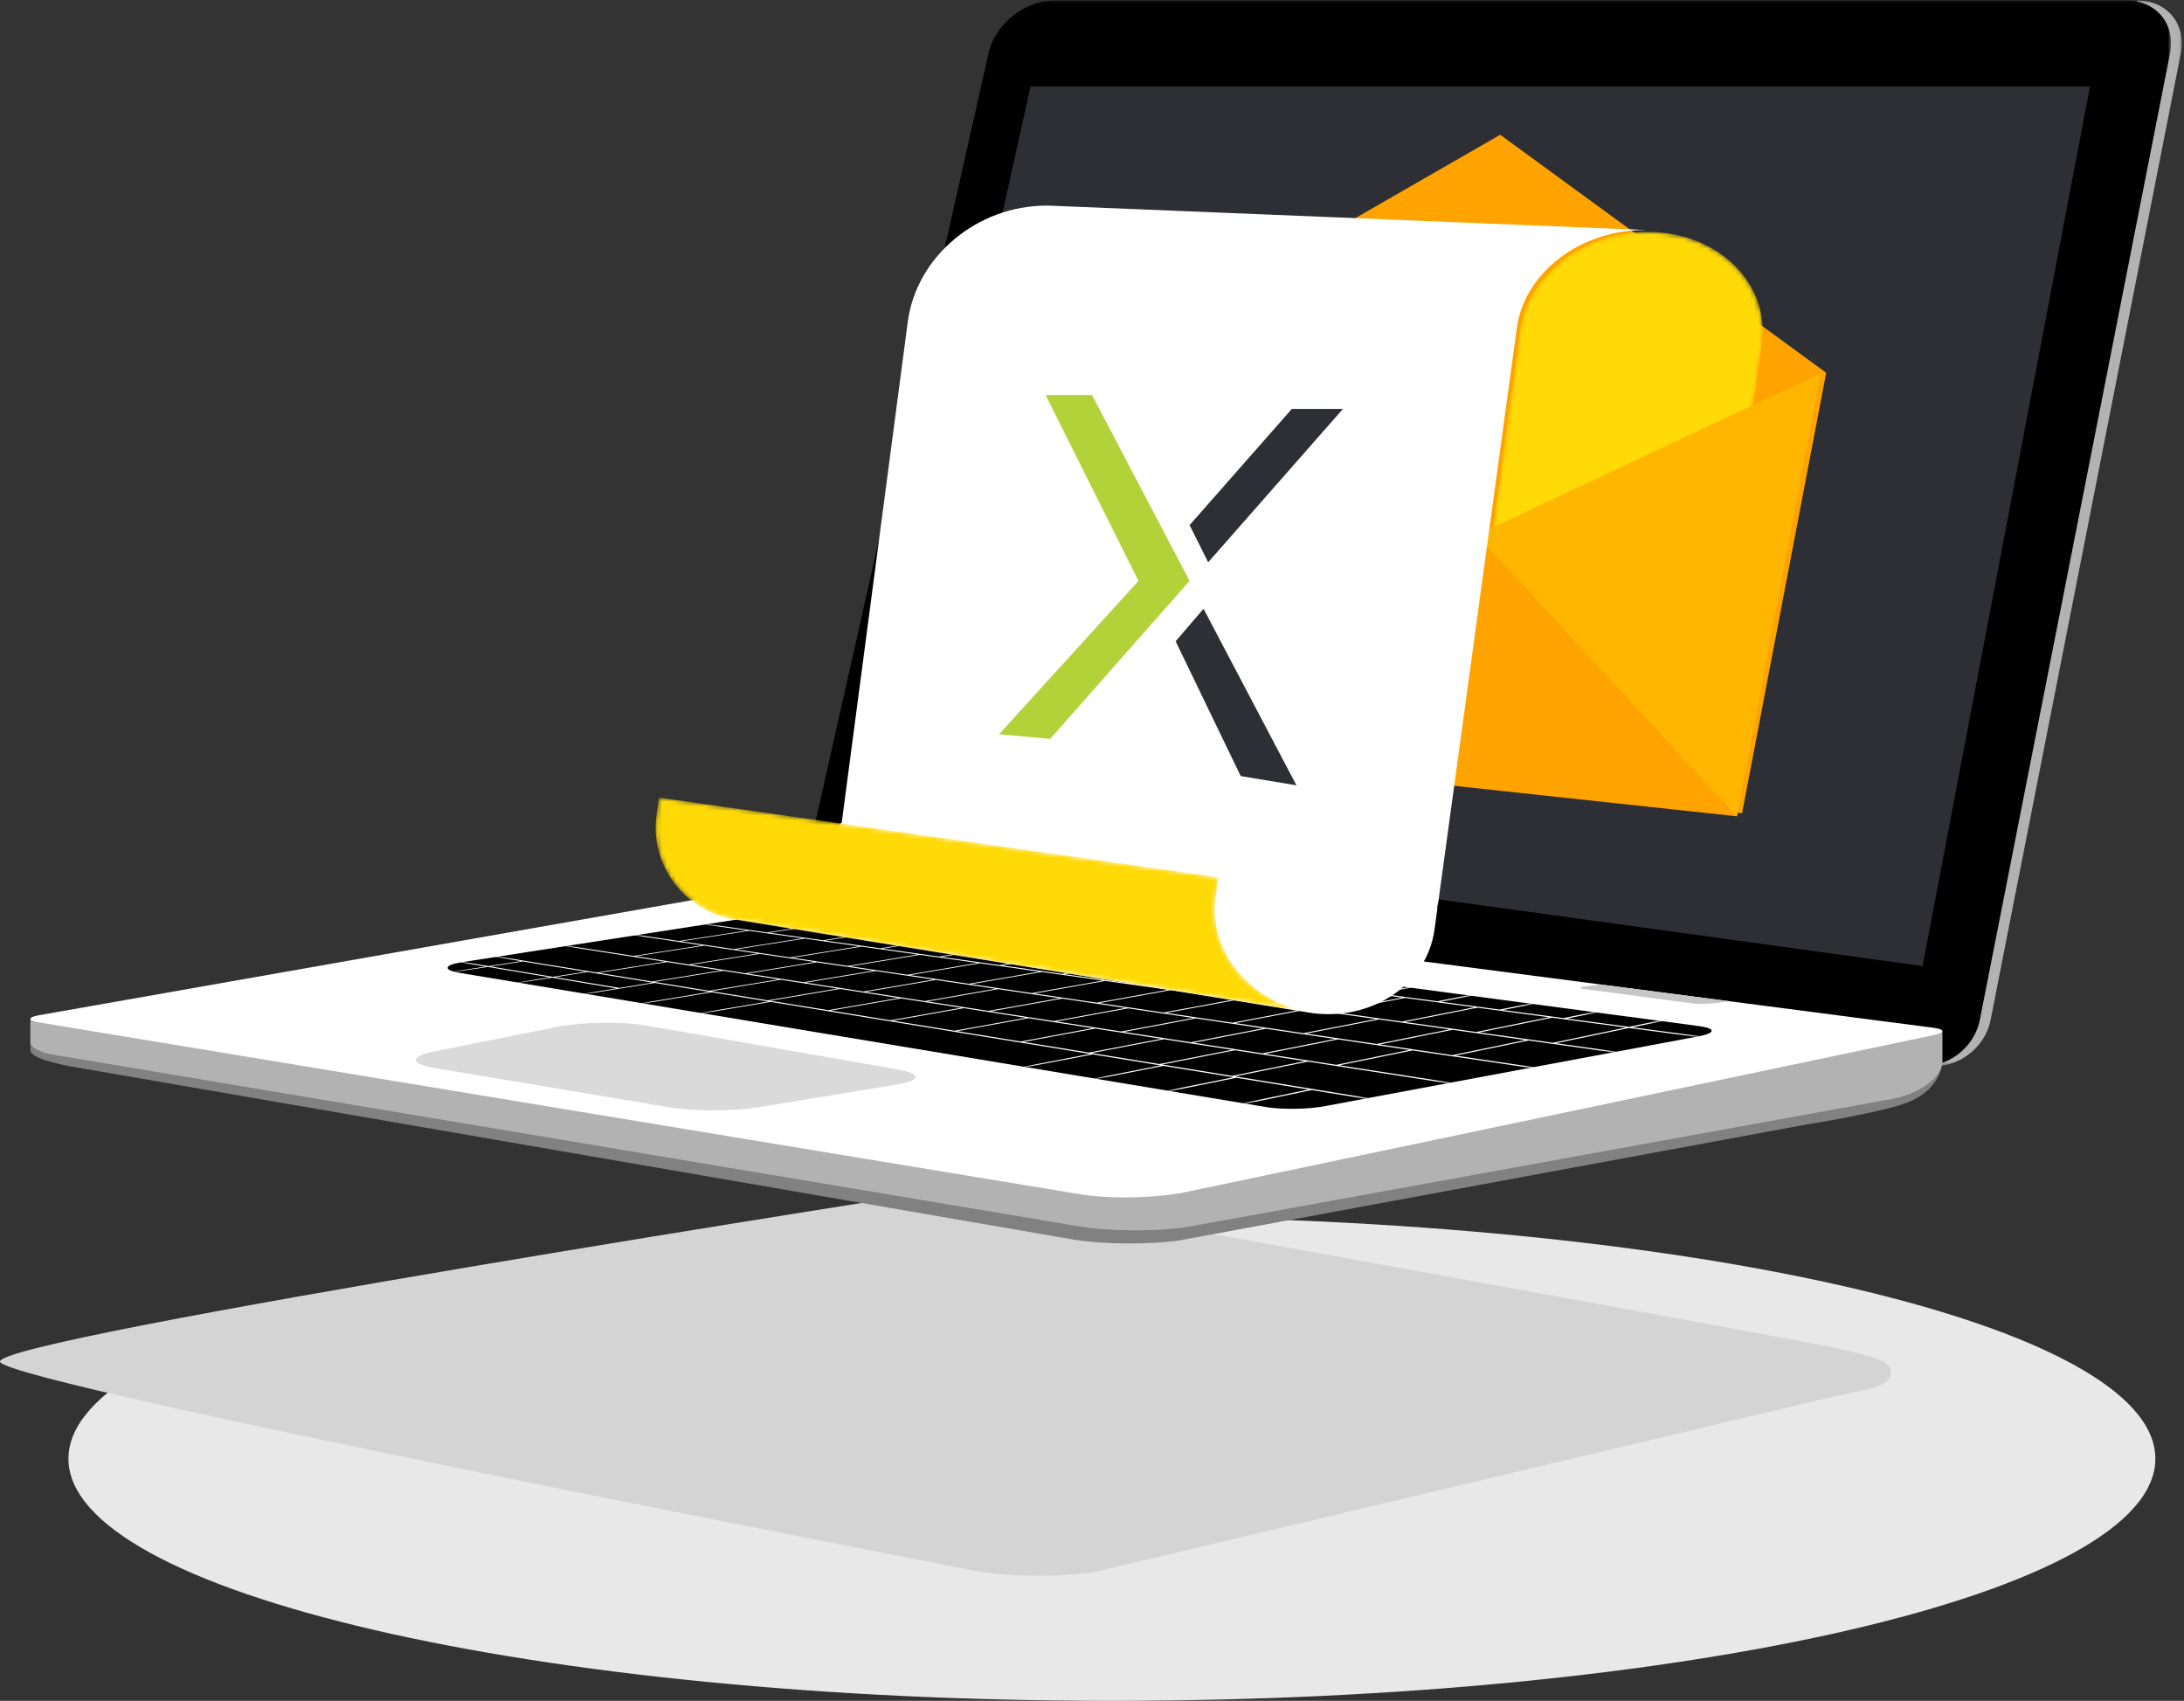 <?xml version="1.0" encoding="UTF-8"?>
<svg width="470px" height="366px" viewBox="0 0 470 366" version="1.1" xmlns="http://www.w3.org/2000/svg" xmlns:xlink="http://www.w3.org/1999/xlink">
    <rect x="0" y="0" width="470" height="366" fill="#333333" stroke="none"/>
    <title>4E82D86B-31D3-409F-8034-7A87035DF2D3</title>
    <defs>
        <polygon id="path-1" points="0.051 0.096 54.96 0.096 54.96 229.446 0.051 229.446"></polygon>
        <polygon id="path-3" points="0.959 0.096 295.142 0.096 295.142 229.447 0.959 229.447"></polygon>
        <path d="M71.929,1.354 L3.148,12.029 C-0.415,12.681 -0.406,13.692 3.166,14.284 L3.166,14.284 L176.895,43.225 C180.467,43.818 186.237,43.714 189.785,42.993 L189.785,42.993 L270.336,27.933 C273.885,27.212 273.851,26.239 270.262,25.76 L270.262,25.76 L84.875,1.039 C83.439,0.846 81.647,0.755 79.787,0.755 L79.787,0.755 C77.002,0.754 74.064,0.961 71.929,1.354 L71.929,1.354 Z" id="path-5"></path>
        <path d="M7.15,21.991 L0.554,70.242 L52.217,74.879 L59.148,24.913 C60.901,12.268 50.328,1.517 35.79,0.924 L35.79,0.924 C35.37,0.907 34.955,0.898 34.538,0.898 L34.538,0.898 C20.796,0.899 8.77,10.141 7.15,21.991" id="path-7"></path>
        <path d="M0.255,4.643 C-1.137,15.219 6.39,25.182 17.228,26.928 L17.228,26.928 C17.444,26.962 17.659,26.987 17.874,27.014 L17.874,27.014 L17.87,27.032 L141.158,46.895 C128.141,44.798 119.039,33.752 120.616,22.181 L120.616,22.181 L121.214,17.779 L40.512,6.282 L0.785,0.622 L0.255,4.643 Z" id="path-9"></path>
    </defs>
    <g id="Pages" stroke="none" stroke-width="1" fill="none" fill-rule="evenodd">
        <g id="v0-|-Step-4" transform="translate(-835, -2768)">
            <g id="Start-Today" transform="translate(135, 2768)">
                <g id="graphic-laptopmail" transform="translate(700, 0)">
                    <g id="Group-27">
                        <path d="M14.729,313.903 C14.729,342.675 115.265,366 239.283,366 C363.298,366 463.834,342.675 463.834,313.903 C463.834,285.131 363.298,261.806 239.283,261.806 C115.265,261.806 14.729,285.131 14.729,313.903" id="Fill-1" fill="#E8E8E8"></path>
                        <path d="M206.098,255.605 C206.098,255.605 386.655,288.203 394.806,290.024 C402.956,291.843 406.967,292.837 406.967,295.29 C406.967,298.651 401.507,298.895 394.806,300.485 C388.105,302.076 235.508,338.283 235.508,338.283 C228.695,339.365 217.656,339.331 210.85,338.207 C210.85,338.207 2.932,298.105 0.03,293.095 C-2.872,288.087 206.098,255.605 206.098,255.605" id="Fill-3" fill="#D4D4D4"></path>
                        <g id="Group-7" transform="translate(414.57, 0)">
                            <mask id="mask-2" fill="white">
                                <use xlink:href="#path-1"></use>
                            </mask>
                            <g id="Clip-6"></g>
                            <path d="M45.367,0.095 C51.785,0.095 55.981,5.198 54.743,11.494 L13.816,219.45 C12.577,225.746 6.415,230.176 0.051,229.346 L45.367,0.095 Z" id="Fill-5" fill="#B2B2B2" mask="url(#mask-2)"></path>
                        </g>
                        <g id="Group-10" transform="translate(172.064, 0)">
                            <mask id="mask-4" fill="white">
                                <use xlink:href="#path-3"></use>
                            </mask>
                            <g id="Clip-9"></g>
                            <path d="M40.681,11.429 C42.091,5.17 48.436,0.096 54.852,0.096 L285.55,0.096 C291.967,0.096 296.163,5.199 294.925,11.494 L254,219.45 C252.759,225.747 246.596,230.176 240.233,229.347 L10.209,199.351 C3.848,198.521 -0.169,192.775 1.241,186.516 L40.681,11.429 Z" id="Fill-8" fill="#000000" mask="url(#mask-4)"></path>
                        </g>
                        <path d="M418.01,228.378 C418.01,228.378 418.01,234.987 409.115,237.721 C405.64,238.905 395.199,240.988 388.856,241.957 L253.937,266.893 C247.594,267.862 237.32,267.794 230.99,266.74 L16.937,229.778 C16.937,229.778 6.55,228.2 6.55,226.039 L6.55,220.175 L172.749,202.282 L418.01,228.378 Z" id="Fill-11" fill="#818181"></path>
                        <path d="M172.749,202.283 L316.484,221.321 L418.01,221.988 L418.01,228.378 C418.01,231.907 412.873,235.583 406.534,236.589 L255.477,264.026 C249.138,265.032 238.868,264.999 232.536,263.954 L11.133,226.897 C8.602,226.473 6.55,225.35 6.55,224.388 L6.55,219.182 L31.144,219.443 L172.749,202.283 Z" id="Fill-13" fill="#B2B2B2"></path>
                        <path d="M8.443,218.457 L168.173,190.311 C170.699,189.865 174.813,189.777 177.357,190.114 L416.083,221.166 C418.628,221.503 418.655,222.207 416.143,222.739 L255.368,256.486 C249.089,257.819 238.868,258.051 232.536,257.006 L8.451,220.02 C5.919,219.602 5.915,218.903 8.443,218.457" id="Fill-15" fill="#FFFFFF"></path>
                        <path d="M98.989,207.118 L167.653,196.472 C171.208,195.821 176.995,195.681 180.577,196.158 L365.645,220.808 C369.228,221.285 369.262,222.256 365.72,222.976 L285.307,237.992 C281.765,238.711 276.003,238.815 272.437,238.224 L99.008,209.366 C95.442,208.776 95.433,207.768 98.989,207.118" id="Fill-17" fill="#000000"></path>
                        <path d="M194.047,192.897 L195.756,192.507 L219.06,195.539 L216.294,195.985 C215.027,196.189 212.968,196.217 211.696,196.048 L194.111,193.712 C192.838,193.544 192.809,193.178 194.047,192.897" id="Fill-19" fill="#C6C6C6"></path>
                        <path d="M341.066,212.26 L344.45,211.848 L372.246,215.463 L368.615,215.913 C367.343,216.071 365.278,216.062 364.005,215.892 L341.063,212.847 C339.792,212.677 339.792,212.415 341.066,212.26" id="Fill-21" fill="#C6C6C6"></path>
                        <polygon id="Fill-23" fill="#2E2E35" points="449.772 18.615 413.741 207.89 186.679 176.609 221.775 18.615"></polygon>
                        <path d="M93.46,226.26 L119.963,220.956 C125.295,219.889 133.959,219.783 139.315,220.718 L193,230.096 C198.357,231.031 198.349,232.503 192.984,233.383 L163.15,238.275 C157.784,239.156 149.088,239.14 143.725,238.24 L93.515,229.821 C88.152,228.922 88.128,227.328 93.46,226.26" id="Fill-25" fill="#DADADA"></path>
                    </g>
                    <g id="Group-30" transform="translate(96, 195)">
                        <mask id="mask-6" fill="white">
                            <use xlink:href="#path-5"></use>
                        </mask>
                        <g id="Clip-29"></g>
                        <path d="M9.597,12.97 L16.56,11.902 L30.007,14.094 L22.977,15.2 L9.597,12.97 Z M23.463,15.28 L30.494,14.174 L44.402,16.44 L37.305,17.586 L23.463,15.28 Z M44.822,16.291 L59.628,13.901 L71.505,15.744 L56.593,18.205 L44.822,16.291 Z M57.112,18.29 L72.029,15.826 L84.247,17.723 L69.225,20.261 L57.112,18.29 Z M69.761,20.348 L84.786,17.807 L97.362,19.76 L82.232,22.377 L69.761,20.348 Z M82.783,22.466 L97.917,19.845 L110.864,21.858 L95.629,24.556 L82.783,22.466 Z M96.196,24.648 L111.435,21.946 L124.77,24.017 L109.434,26.801 L96.196,24.648 Z M110.019,26.896 L125.359,24.109 L139.102,26.243 L123.666,29.115 L110.019,26.896 Z M124.268,29.214 L139.709,26.337 L153.877,28.537 L138.345,31.504 L124.268,29.214 Z M138.966,31.605 L154.503,28.634 L169.117,30.903 L153.493,33.968 L138.966,31.605 Z M154.134,34.072 L169.762,31.004 L184.843,33.346 L169.132,36.512 L154.134,34.072 Z M176.32,31.771 L191.96,28.67 L207.3,30.938 L191.586,34.137 L176.32,31.771 Z M200.953,29.75 L216.607,26.602 L232.267,28.805 L216.548,32.052 L200.953,29.75 Z M222.374,27.169 L238.025,23.994 L253.894,26.117 L238.19,29.39 L222.374,27.169 Z M237.345,23.903 L221.697,27.074 L206.366,24.92 L221.953,21.843 L237.345,23.903 Z M221.293,21.755 L205.708,24.828 L190.838,22.74 L206.358,19.756 L221.293,21.755 Z M205.717,19.671 L190.2,22.651 L175.769,20.623 L191.217,17.73 L205.717,19.671 Z M190.596,17.648 L175.151,20.538 L161.142,18.571 L176.512,15.763 L190.596,17.648 Z M175.908,15.683 L160.54,18.487 L146.936,16.575 L162.224,13.851 L175.908,15.683 Z M161.638,13.772 L146.353,16.493 L133.131,14.637 L148.336,11.993 L161.638,13.772 Z M147.765,11.916 L132.565,14.557 L119.713,12.753 L134.831,10.186 L147.765,11.916 Z M134.276,10.111 L119.162,12.676 L106.666,10.92 L121.692,8.427 L134.276,10.111 Z M121.153,8.356 L106.13,10.846 L93.974,9.138 L108.908,6.717 L121.153,8.356 Z M108.381,6.647 L93.453,9.067 L81.624,7.404 L96.461,5.051 L108.381,6.647 Z M95.948,4.983 L81.115,7.334 L69.599,5.716 L84.339,3.429 L95.948,4.983 Z M76.655,6.908 L61.895,9.231 L50.577,7.561 L65.239,5.301 L76.655,6.908 Z M55.531,8.495 L66.992,10.19 L52.222,12.539 L40.865,10.779 L55.531,8.495 Z M64.398,14.426 L52.722,12.617 L67.497,10.264 L79.275,12.005 L64.398,14.426 Z M76.921,16.367 L64.913,14.505 L79.795,12.082 L91.903,13.873 L76.921,16.367 Z M89.807,18.363 L77.451,16.449 L92.436,13.953 L104.89,15.793 L89.807,18.363 Z M103.068,20.42 L90.352,18.448 L105.441,15.875 L118.253,17.77 L103.068,20.42 Z M116.724,22.535 L103.629,20.507 L118.818,17.854 L132.006,19.804 L116.724,22.535 Z M130.794,24.717 L117.302,22.625 L132.588,19.891 L146.17,21.898 L130.794,24.717 Z M145.293,26.963 L131.388,24.808 L146.769,21.986 L160.76,24.055 L145.293,26.963 Z M160.243,29.28 L145.907,27.058 L161.378,24.147 L175.798,26.28 L160.243,29.28 Z M191.304,28.574 L175.666,31.67 L160.876,29.378 L176.435,26.374 L191.304,28.574 Z M200.754,24.372 L215.937,26.507 L200.285,29.652 L185.169,27.421 L200.754,24.372 Z M185.375,22.207 L200.103,24.28 L184.523,27.327 L169.868,25.164 L185.375,22.207 Z M170.451,20.106 L184.745,22.117 L169.241,25.071 L155.025,22.974 L170.451,20.106 Z M155.96,18.067 L169.837,20.02 L154.415,22.885 L140.62,20.848 L155.96,18.067 Z M141.885,16.086 L155.366,17.983 L140.028,20.761 L126.633,18.784 L141.885,16.086 Z M128.207,14.161 L141.307,16.006 L126.06,18.699 L113.049,16.779 L128.207,14.161 Z M114.912,12.291 L127.646,14.083 L112.49,16.697 L99.848,14.831 L114.912,12.291 Z M101.981,10.471 L114.365,12.215 L99.306,14.752 L87.016,12.939 L101.981,10.471 Z M74.021,11.02 L62.393,9.305 L77.159,6.978 L88.885,8.629 L74.021,11.02 Z M89.402,8.701 L101.45,10.396 L86.488,12.86 L74.535,11.096 L89.402,8.701 Z M47.568,12.027 L59.12,13.821 L44.318,16.208 L32.875,14.347 L47.568,12.027 Z M-2.644,11.136 L8.468,12.993 L1.232,14.101 L1.7,14.181 L8.939,13.071 L22.312,15.304 L15.004,16.454 L15.487,16.536 L22.798,15.385 L36.634,17.695 L29.253,18.888 L29.753,18.973 L44.906,16.522 L56.694,18.445 L41.426,20.967 L41.939,21.055 L57.213,18.529 L69.345,20.507 L53.958,23.109 L54.488,23.2 L69.88,20.593 L138.571,31.791 L122.626,34.842 L123.244,34.947 L139.193,31.893 L153.744,34.265 L137.697,37.416 L138.336,37.525 L154.388,34.369 L169.411,36.819 L153.265,40.076 L153.926,40.19 L170.076,36.925 L185.595,39.457 L169.357,42.826 L170.039,42.943 L186.281,39.569 L202.53,42.217 L203.253,42.063 L169.794,36.62 L185.51,33.449 L219.129,38.67 L219.85,38.516 L192.26,34.241 L207.978,31.038 L235.681,35.135 L236.4,34.981 L217.238,32.154 L232.959,28.902 L252.189,31.61 L252.906,31.456 L238.889,29.488 L254.594,26.211 L269.323,28.154 L270.038,28.002 L255.345,26.068 L264.965,24.06 L264.184,23.959 L254.567,25.964 L241.227,24.183 L250.82,22.227 L250.06,22.129 L240.467,24.081 L227.471,22.346 L237.036,20.442 L236.294,20.346 L226.73,22.247 L214.061,20.555 L223.596,18.7 L222.872,18.606 L213.339,20.459 L200.987,18.81 L210.489,17.002 L209.785,16.91 L200.284,18.716 L188.237,17.107 L197.703,15.345 L197.016,15.257 L187.55,17.015 L175.797,15.447 L185.226,13.728 L184.555,13.641 L175.129,15.357 L163.658,13.825 L173.048,12.15 L172.392,12.065 L163.004,13.739 L151.808,12.243 L161.156,10.609 L160.516,10.527 L151.169,12.158 L140.235,10.698 L149.542,9.105 L148.917,9.024 L139.613,10.616 L128.933,9.189 L138.195,7.634 L137.584,7.554 L128.325,9.108 L117.89,7.715 L127.107,6.197 L126.509,6.12 L117.297,7.637 L107.1,6.274 L116.269,4.793 L115.686,4.717 L106.518,6.196 L96.55,4.866 L105.673,3.419 L105.103,3.345 L95.983,4.79 L86.236,3.489 L95.311,2.077 L94.752,2.005 L85.681,3.414 L76.148,2.141 L85.173,0.763 L84.627,0.693 L75.605,2.069 L66.206,0.814 L65.541,0.914 L83.841,3.362 L69.104,5.647 L50.962,3.1 L50.3,3.199 L64.749,5.232 L50.091,7.489 L35.774,5.376 L35.115,5.475 L55.04,8.422 L40.378,10.704 L20.643,7.645 L19.985,7.743 L47.073,11.95 L32.384,14.268 L5.567,9.906 L4.912,10.003 L16.086,11.826 L9.127,12.891 L-1.992,11.038 L-2.644,11.136 Z" id="Fill-28" fill="#FFFFFF" mask="url(#mask-6)"></path>
                    </g>
                    <polygon id="Fill-31" fill="#FFA300" points="322.852 29 244.595 74.005 226 159.118 374.896 175 393 80.215"></polygon>
                    <g id="Group-35" transform="translate(320, 49)">
                        <mask id="mask-8" fill="white">
                            <use xlink:href="#path-7"></use>
                        </mask>
                        <g id="Clip-34"></g>
                        <path d="M7.15,21.991 L0.554,70.242 L52.217,74.879 L59.148,24.913 C60.901,12.268 50.328,1.517 35.79,0.924 L35.79,0.924 C35.37,0.907 34.955,0.898 34.538,0.898 L34.538,0.898 C20.796,0.899 8.77,10.141 7.15,21.991" id="Fill-33" fill="#FFDA07" mask="url(#mask-8)"></path>
                    </g>
                    <g id="Group-42" transform="translate(225, 74)">
                        <polygon id="Fill-36" fill="#FFA300" points="166.779 6.39 148.769 101.656 0.647 85.693 19.145 0.148 72.132 50.902"></polygon>
                        <polygon id="Fill-38" fill="#FFB600" points="0.647 85.694 19.146 0.148 60.343 39.61"></polygon>
                        <polygon id="Fill-40" fill="#FFB600" points="166.779 6.39 148.769 101.656 92.794 41.132"></polygon>
                    </g>
                    <g id="Group-45" transform="translate(158, 44)" fill="#FFFFFF">
                        <path d="M37.359,25.224 L30.354,78.324 L23.146,132.974 L0.552,153.877 L116.534,172.74 L116.535,172.74 L123.581,173.887 C136.817,176.038 149.067,168.051 150.717,155.996 L150.717,155.996 L151.343,151.412 L151.261,151.4 C151.396,150.768 151.517,150.13 151.607,149.482 L151.607,149.482 L159.55,91.429 L161.84,74.693 L162.405,70.553 L167.456,33.64 L168.426,26.548 C170.061,14.608 182.286,5.328 196.174,5.51 L196.174,5.51 L196.176,5.493 L68.395,0.274 C67.982,0.257 67.571,0.249 67.16,0.249 L67.16,0.249 C52.283,0.249 39.206,11.215 37.359,25.224" id="Fill-43"></path>
                    </g>
                    <polygon id="Path-3" fill="#B3D23A" points="225 85 245 125 215 158 226 159 256 125 235 85"></polygon>
                    <polygon id="Path-4" fill="#2E2E35" points="289 88 260 121 256 113 278 88"></polygon>
                    <polygon id="Path-5" fill="#2E2E35" points="259 131 253 138 267 167 279 169"></polygon>
                    <g id="Group-48" transform="translate(141, 171)">
                        <mask id="mask-10" fill="white">
                            <use xlink:href="#path-9"></use>
                        </mask>
                        <g id="Clip-47"></g>
                        <path d="M0.255,4.643 C-1.137,15.219 6.39,25.182 17.228,26.928 L17.228,26.928 C17.444,26.962 17.659,26.987 17.874,27.014 L17.874,27.014 L17.87,27.032 L141.158,46.895 C128.141,44.798 119.039,33.752 120.616,22.181 L120.616,22.181 L121.214,17.779 L40.512,6.282 L0.785,0.622 L0.255,4.643 Z" id="Fill-46" fill="#FFDA07" mask="url(#mask-10)"></path>
                    </g>
                </g>
            </g>
        </g>
    </g>
</svg>